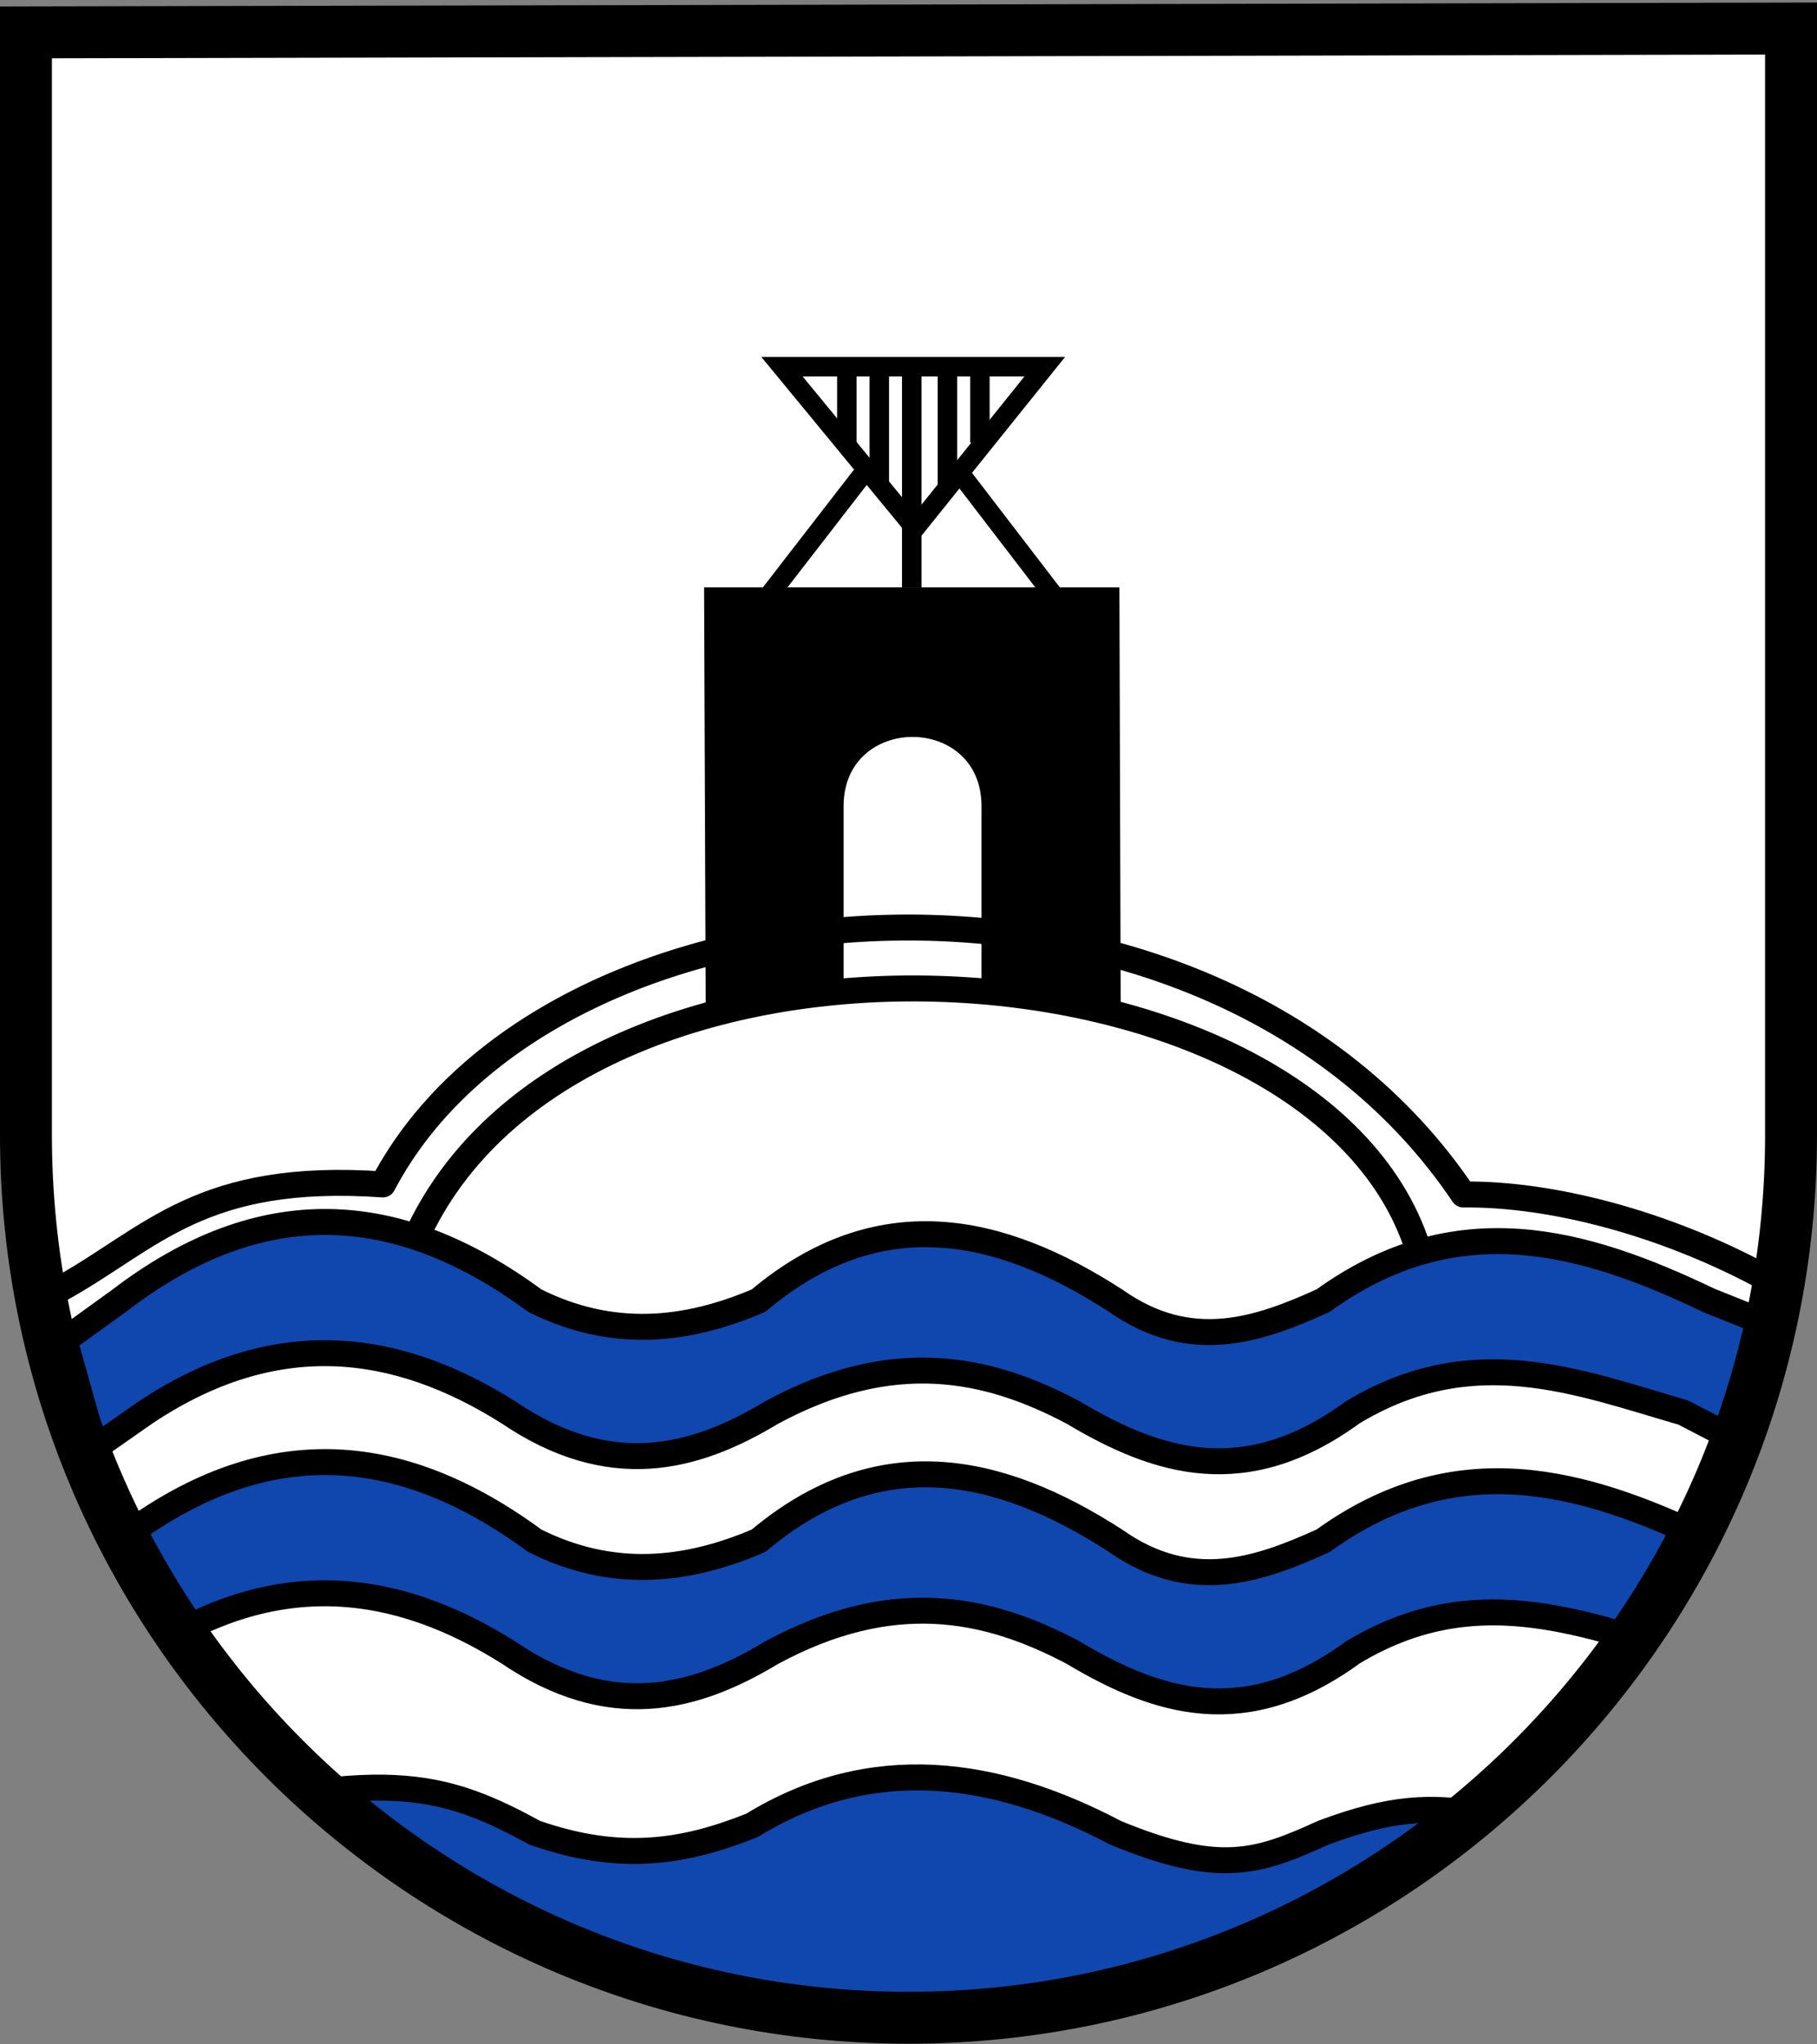 <?xml version="1.0" encoding="UTF-8" standalone="no"?>
<svg xmlns="http://www.w3.org/2000/svg" height="630" width="560">
 <rect width="100%" height="100%" fill="#808080" stroke="none"/>
 <defs>
  <clipPath id="clipPath234">
   <path d="m3-.2v340a272 271.881 0 0 0 544 0v-341z"/>
  </clipPath>
 </defs>
 <path d="m8 9.8v340a272 271.881 0 0 0 544 0v-341" fill="#fff"/>
 <path d="m217 181h128l.4 130-42.9-3.7v-58.9c0-28.4-42.5-28.4-42.5 0v58.9l-42.5 3.7z"/>
 <g stroke="#000">
  <g fill="none">
   <g stroke-width="6">
    <path d="m302 113v23.4"/>
    <path d="m261 113v23.9"/>
    <path d="m271 113v36"/>
    <path d="m281 113v68"/>
    <path d="m292 114v35.4"/>
    <path d="m241 113h81l-40 49.8z"/>
    <path d="m266 146l-29.4 38"/>
    <path d="m296 146l29 37.8"/>
   </g>
   <path d="m128 382c49-110 277-97 309 2.7m-418 12.3c27.8-15.5 43-35.9 99-32 52-99 255-113 333 3.1 27-.3 61.8 8.7 93 25.6" stroke-linejoin="round" stroke-linecap="round" stroke-width="8"/>
  </g>
  <path transform="translate(5 10)" clip-path="url(#clipPath234)" d="m18.9 565l12.9-10.2c78-19.5 96-17.6 128 0 26.4 9.2 46 6.1 67-2.3 36.8-22.6 75-17.2 112 2.3 32 13.2 43.8 9.2 64 0 42.8-16 45 .2 119 0l13.5 7-8 34.5-13.5-7c-32.7-9.5-65-22.4-102 0-41.5 30-164 60-260 0-34.8-22-72-26.7-112 0l-11.6 8.9zm0-90l12.9-10.2c44-33.7 86-30.9 128 0 23.8 11.9 46.6 9.6 69 0 36.8-31 74-23.3 110 0 23 16.2 43.8 9.2 64 0 41-29.6 80-18.7 119 0l13.5 7-8 34.5-13.5-7c-32.7-9.5-65-22.4-102 0-32.9 24-59.9 15.6-86 0-26.9-14.3-56-20-93 0-24 14.5-50 21-81 0-34.8-22-72-26.7-112 0l-11.6 8.9zm-4-72l16.9-12.2c44-33.7 86-30.9 128 0 23.8 11.9 46.6 9.6 69 0 36.8-31 74-23.3 110 0 23 16.2 43.8 9.2 64 0 41-29.6 80-18.7 119 0l17.5 7-12 34.5-13.5-7c-32.7-9.5-65-22.4-102 0-32.9 24-59.9 15.6-86 0-26.9-14.3-56-20-93 0-24 14.5-50 21-81 0-34.8-22-72-26.7-112 0l-15.6 10.9z" fill="#0f47af" stroke-linejoin="round" stroke-linecap="round" stroke-width="8"/>
  <path d="m8 9.8v340c0 150 122 272 272 272 150 0 272-122 272-272v-341l-552 1.2" fill="none" stroke-width="16"/>
 </g>
</svg>
